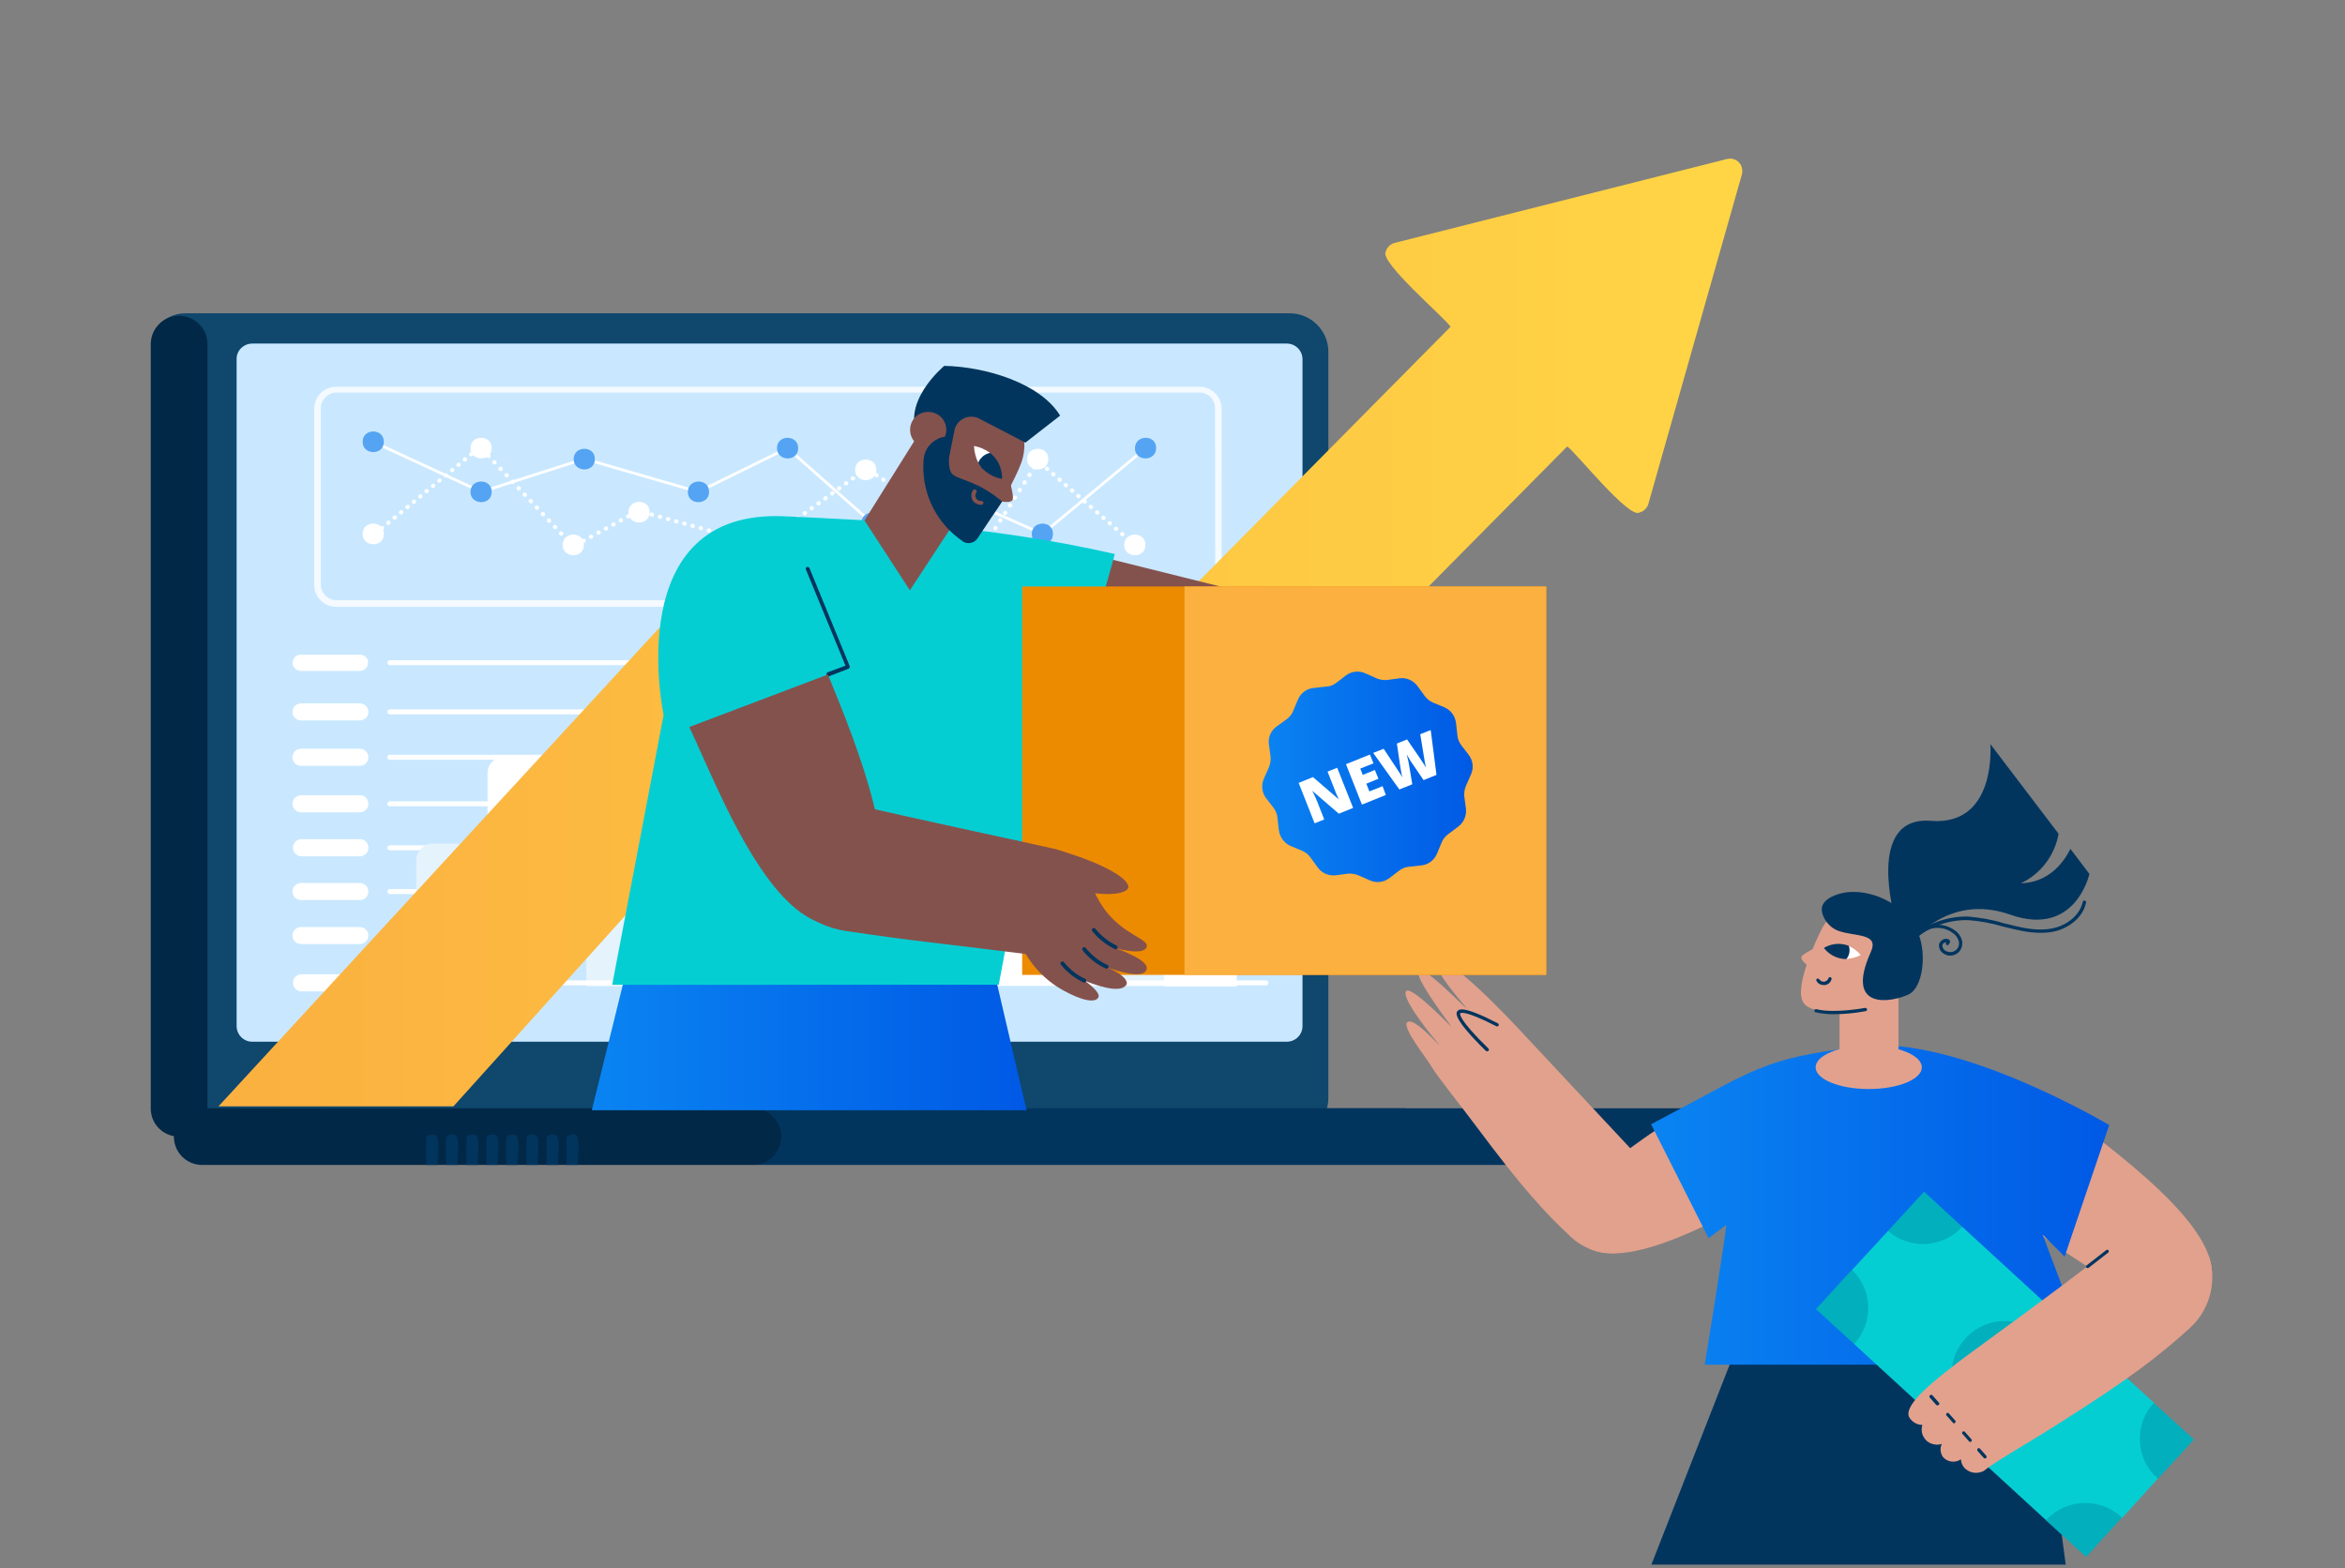 <?xml version="1.0" encoding="utf-8"?>
<!-- Generator: Adobe Illustrator 24.2.1, SVG Export Plug-In . SVG Version: 6.00 Build 0)  -->
<svg version="1.1" id="Layer_1" xmlns="http://www.w3.org/2000/svg" xmlns:xlink="http://www.w3.org/1999/xlink" x="0px" y="0px"
	 viewBox="0 0 852.3 570.1" style="enable-background:new 0 0 852.3 570.1;" xml:space="preserve">
<rect x="0" y="0" width="852.3" height="570.1" fill="#808080" stroke="none"/>
<style type="text/css">
	.st0{fill:none;}
	.st1{fill:#0F476D;}
	.st2{fill:#C9E8FF;}
	.st3{fill:#022847;}
	.st4{fill:#02355E;}
	.st5{fill:#FFFFFF;}
	.st6{opacity:0.8;}
	.st7{fill:none;stroke:#FFFFFF;stroke-width:1.5;stroke-linecap:round;stroke-linejoin:round;}
	.st8{fill:none;stroke:#FFFFFF;stroke-width:1.5;stroke-linecap:round;stroke-linejoin:round;stroke-dasharray:0.1,2.91;}
	.st9{fill:none;stroke:#FFFFFF;stroke-width:1.5;stroke-linecap:round;stroke-linejoin:round;stroke-dasharray:0.1,3.12;}
	.st10{fill:none;stroke:#FFFFFF;stroke-width:1.5;stroke-linecap:round;stroke-linejoin:round;stroke-dasharray:0.1,2.98;}
	.st11{fill:none;stroke:#FFFFFF;stroke-width:1.5;stroke-linecap:round;stroke-linejoin:round;stroke-dasharray:0.1,2.95;}
	.st12{fill:none;stroke:#FFFFFF;stroke-width:1.5;stroke-linecap:round;stroke-linejoin:round;stroke-dasharray:0.11,3.17;}
	.st13{fill:none;stroke:#FFFFFF;stroke-width:1.5;stroke-linecap:round;stroke-linejoin:round;stroke-dasharray:0.1,2.92;}
	.st14{fill:none;stroke:#FFFFFF;stroke-miterlimit:10;}
	.st15{fill:none;stroke:#FFFFFF;stroke-width:1.8;stroke-linecap:round;stroke-miterlimit:10;}
	.st16{fill:#E5F3FD;}
	.st17{fill:#54A4F3;}
	.st18{fill:#E2A18D;}
	.st19{fill:url(#SVGID_1_);}
	.st20{fill:#05CED3;}
	.st21{fill:#01AFBD;}
	.st22{clip-path:url(#SVGID_3_);}
	.st23{fill:url(#SVGID_4_);}
	.st24{fill:url(#SVGID_5_);}
	.st25{fill:#84524D;}
	.st26{fill:#ED8B00;}
	.st27{fill:#FBB040;}
	.st28{clip-path:url(#SVGID_7_);}
	.st29{fill:url(#SVGID_8_);}
</style>
<g id="Layer_2_1_">
	<g id="Layer_2-2">
		<rect class="st0" width="852.3" height="570.1"/>
	</g>
	<g id="design">
		<path class="st1" d="M468.8,413.2H67.2c-6.8,0-12.2-5.5-12.3-12.2V126.2c0-6.8,5.5-12.3,12.3-12.3l0,0h401.6c7.7,0,14,6.3,14,14
			v271.3C482.8,406.9,476.5,413.2,468.8,413.2L468.8,413.2z"/>
		<path class="st2" d="M91.7,124.9h376c3.2,0,5.7,2.6,5.7,5.7V373c0,3.2-2.6,5.7-5.7,5.7h-376c-3.2,0-5.7-2.6-5.7-5.7V130.6
			C85.9,127.5,88.5,124.9,91.7,124.9z"/>
		<path class="st3" d="M65.1,413.2c-5.7,0-10.3-4.5-10.3-10.2V124.8c0.2-5.7,4.9-10.2,10.6-10c5.4,0.2,9.8,4.5,10,10v278.1
			C75.4,408.6,70.8,413.2,65.1,413.2z"/>
		<path class="st4" d="M264.8,413.2c0-5.7,4.5-10.3,10.2-10.3h415.9c5.7,0.2,10.2,4.9,10,10.6c-0.2,5.4-4.5,9.8-10,10H275.1
			C269.4,423.5,264.8,418.9,264.8,413.2z"/>
		<path class="st3" d="M63.2,413.2c0-5.7,4.6-10.3,10.3-10.3h0h200.5c5.7,0.2,10.2,4.9,10,10.6c-0.2,5.4-4.5,9.8-10,10H73.5
			C67.8,423.5,63.2,418.9,63.2,413.2z"/>
		<path class="st4" d="M157.5,412.5c-1.1-0.1-2.6,0.2-2.6,1.6v9.4h4.2C158.6,422,160.6,412.2,157.5,412.5z"/>
		<path class="st4" d="M164.7,412.5c-1.1-0.1-2.6,0.2-2.6,1.6v9.4h4.2C165.8,422,167.8,412.2,164.7,412.5z"/>
		<path class="st4" d="M172.1,412.5c-1.2-0.1-2.6,0.2-2.6,1.6v9.4h4.2C173.2,422,175.2,412.2,172.1,412.5z"/>
		<path class="st4" d="M179.4,412.5c-1.1-0.1-2.6,0.2-2.6,1.6v9.4h4.2C180.4,422,182.5,412.2,179.4,412.5z"/>
		<path class="st4" d="M186.6,412.5c-1.1-0.1-2.6,0.2-2.6,1.6v9.4h4.2C187.7,422,189.7,412.2,186.6,412.5z"/>
		<path class="st4" d="M193.9,412.5c-1.1-0.1-2.6,0.2-2.6,1.6v9.4h4.2C194.9,422,197,412.2,193.9,412.5z"/>
		<path class="st4" d="M201.3,412.5c-1.2-0.1-2.6,0.2-2.6,1.6v9.4h4.2C202.3,422,204.4,412.2,201.3,412.5z"/>
		<path class="st4" d="M208.5,412.5c-1.1-0.1-2.6,0.2-2.6,1.6v9.4h4.2C209.5,422,211.6,412.2,208.5,412.5z"/>
		<path class="st4" d="M510.9,402.9H455c-0.6,4,1.8,8.2,6.3,8.2h43.3C509,411.1,511.4,406.9,510.9,402.9z"/>
		<path class="st5" d="M133.7,241.1c0,1.5-1.3,2.8-2.8,2.8l0,0h-22c-1.6-0.3-2.8-1.8-2.5-3.4c0.2-1.3,1.2-2.3,2.5-2.5h22
			c1.6,0,2.9,1.3,2.9,2.9C133.7,240.9,133.7,241,133.7,241.1z"/>
		<path class="st5" d="M133.9,258.8c0,1.7-1.4,3.1-3.1,3.1c0,0,0,0,0,0h-21.4c-1.7,0-3.1-1.4-3.1-3.1c0-1.7,1.4-3.1,3.1-3.1h21.4
			C132.5,255.7,133.9,257.1,133.9,258.8z"/>
		<path class="st5" d="M133.9,275.3c0,1.7-1.4,3.1-3.1,3.1c0,0,0,0,0,0h-21.4c-1.7,0-3.1-1.4-3.1-3.1s1.4-3.1,3.1-3.1l0,0h21.4
			C132.5,272.2,133.9,273.6,133.9,275.3z"/>
		<path class="st5" d="M133.9,292.2c0,1.7-1.4,3.1-3.1,3.1c0,0,0,0,0,0h-21.4c-1.7,0-3.1-1.4-3.1-3.1s1.4-3.1,3.1-3.1l0,0h21.4
			C132.5,289,133.9,290.5,133.9,292.2z"/>
		<path class="st5" d="M133.9,308.2c0,1.7-1.4,3.1-3.1,3.1h-21.4c-1.7-0.1-3-1.6-2.9-3.3c0.1-1.6,1.4-2.9,2.9-2.9h21.4
			C132.5,305,133.9,306.4,133.9,308.2z"/>
		<path class="st5" d="M133.9,324.1c0,1.7-1.4,3.1-3.1,3.1c0,0,0,0,0,0h-21.4c-1.7,0-3.1-1.4-3.1-3.1s1.4-3.1,3.1-3.1l0,0h21.4
			C132.5,321,133.9,322.4,133.9,324.1z"/>
		<path class="st5" d="M133.9,340.1c0,1.7-1.4,3.1-3.1,3.1c0,0,0,0,0,0h-21.4c-1.7,0-3.1-1.4-3.1-3.1s1.4-3.1,3.1-3.1l0,0h21.4
			C132.5,337,133.9,338.4,133.9,340.1z"/>
		<path class="st5" d="M133.9,357.3c0,1.7-1.4,3.1-3.1,3.1c0,0,0,0,0,0h-21.4c-1.7-0.1-3-1.6-2.9-3.3c0.1-1.6,1.4-2.9,2.9-2.9h21.4
			C132.5,354.2,133.9,355.6,133.9,357.3L133.9,357.3z"/>
		<g class="st6">
			<path class="st5" d="M444,212.6c0,4.4-3.6,8-8,8H122.2c-4.4,0-8-3.6-8-8l0,0v-64c0-4.4,3.6-8,8-8H436c4.4,0,8,3.6,8,8l0,0V212.6z
				 M441.6,148.3c0-3.1-2.5-5.6-5.6-5.6H122.3c-3.1,0-5.7,2.6-5.7,5.7v64.1c0,3.1,2.5,5.7,5.7,5.7H436c3.1,0,5.7-2.6,5.7-5.7
				L441.6,148.3z"/>
		</g>
		<line class="st7" x1="135.6" y1="194.7" x2="135.7" y2="194.6"/>
		<line class="st8" x1="138.8" y1="192" x2="172.9" y2="163.8"/>
		<polyline class="st7" points="174.4,162.5 174.5,162.4 174.5,162.5 		"/>
		<line class="st9" x1="177.5" y1="165.7" x2="206.8" y2="197"/>
		<polyline class="st7" points="208.3,198.6 208.4,198.7 208.4,198.6 		"/>
		<polyline class="st10" points="212.1,196.6 232,185.7 274.5,197.5 		"/>
		<polyline class="st7" points="276.5,198.1 276.6,198.1 276.6,198.1 		"/>
		<line class="st10" x1="280" y1="195.6" x2="313.2" y2="171.6"/>
		<polyline class="st7" points="314.9,170.4 315,170.3 315,170.4 		"/>
		<line class="st11" x1="318.5" y1="172.7" x2="355.8" y2="197.4"/>
		<polyline class="st7" points="357.5,198.5 357.6,198.6 357.6,198.5 		"/>
		<line class="st12" x1="360" y1="194.8" x2="376.1" y2="169.6"/>
		<polyline class="st7" points="377.3,167.8 377.3,167.7 377.4,167.8 		"/>
		<line class="st13" x1="380.5" y1="170.4" x2="410.8" y2="196.7"/>
		<line class="st7" x1="412.4" y1="198.1" x2="412.4" y2="198.1"/>
		<polyline class="st14" points="135.6,160.6 174.9,178.8 212.4,166.8 253.8,178.8 286.2,162.9 316.9,190.1 343.1,178.2 
			378.9,194.1 416.4,162.9 		"/>
		<line class="st15" x1="141.7" y1="240.9" x2="460.1" y2="240.9"/>
		<line class="st15" x1="141.7" y1="275.3" x2="460.1" y2="275.3"/>
		<line class="st15" x1="141.7" y1="308.2" x2="460.1" y2="308.2"/>
		<line class="st15" x1="141.7" y1="324.1" x2="460.1" y2="324.1"/>
		<line class="st15" x1="141.7" y1="340.1" x2="460.1" y2="340.1"/>
		<line class="st15" x1="141.7" y1="292.2" x2="460.1" y2="292.2"/>
		<line class="st15" x1="141.7" y1="258.8" x2="460.1" y2="258.8"/>
		<path class="st16" d="M171.6,306.7h-14.3c-3.3,0-6,2.7-6,6l0,0v45.4h26.3v-45.4C177.6,309.4,174.9,306.7,171.6,306.7L171.6,306.7z
			"/>
		<path class="st16" d="M233.4,320.8h-14.3c-3.3,0-6,2.7-6,6l0,0v31.8h26.3v-31.8C239.5,323.5,236.8,320.8,233.4,320.8L233.4,320.8z
			"/>
		<path class="st16" d="M294.9,256.7h-14.3c-3.3,0-6,2.7-6,6v95.9H301v-95.9C301,259.4,298.3,256.7,294.9,256.7L294.9,256.7z"/>
		<path class="st16" d="M356.1,291.5h-14.3c-3.3,0-6,2.7-6,6l0,0v61.1h26.3v-61.1c0-3.3-2.6-6-5.9-6.1
			C356.2,291.5,356.1,291.5,356.1,291.5L356.1,291.5z"/>
		<path class="st16" d="M417.3,253.4H403c-3.3,0-6,2.7-6,6l0,0v99.2h26.3v-99.2C423.3,256.1,420.7,253.5,417.3,253.4L417.3,253.4z"
			/>
		<path class="st5" d="M197.5,275h-14.2c-3.3,0-6,2.6-6.1,5.9c0,0,0,0.1,0,0.1v76.9h26.4V281C203.6,277.7,200.9,275,197.5,275
			C197.5,275,197.5,275,197.5,275z"/>
		<path class="st5" d="M259.4,306.5h-14.2c-3.3,0-6,2.6-6.1,5.9c0,0,0,0.1,0,0.1V358h26.4v-45.5
			C265.4,309.1,262.8,306.5,259.4,306.5C259.4,306.5,259.4,306.5,259.4,306.5L259.4,306.5z"/>
		<path class="st5" d="M320.8,275.1h-14.2c-3.3,0-6,2.6-6.1,5.9c0,0,0,0.1,0,0.1l0,0V358h26.4v-76.9c0-3.3-2.7-6-6-6
			C320.9,275.1,320.9,275.1,320.8,275.1L320.8,275.1z"/>
		<path class="st5" d="M382,275.5h-14.2c-3.3,0-6,2.6-6.1,5.9c0,0,0,0.1,0,0.1v76.9h26.4v-76.9C388.1,278.2,385.4,275.5,382,275.5
			C382.1,275.5,382,275.5,382,275.5z"/>
		<path class="st5" d="M443.4,275.7h-14.2c-3.3,0-6,2.6-6.1,5.9c0,0,0,0.1,0,0.1v76.9h26.4v-76.9
			C449.4,278.4,446.8,275.7,443.4,275.7C443.4,275.7,443.4,275.7,443.4,275.7z"/>
		<line class="st15" x1="141.7" y1="357.3" x2="460.1" y2="357.3"/>
		<path class="st5" d="M381,166.9c0.1,5-7.7,5-7.7,0S381.1,161.9,381,166.9z"/>
		<path class="st5" d="M139.5,194.1c0.1,5-7.7,5-7.7,0S139.5,189.1,139.5,194.1z"/>
		<path class="st5" d="M178.7,162.9c0.1,5-7.7,5-7.7,0S178.8,157.9,178.7,162.9z"/>
		<path class="st5" d="M212.2,198.1c0.1,5-7.7,5-7.7,0S212.3,193.1,212.2,198.1z"/>
		<path class="st5" d="M236.1,186.2c0.1,5-7.7,5-7.7,0S236.2,181.2,236.1,186.2z"/>
		<path class="st5" d="M280.4,198.1c0.1,5-7.7,5-7.7,0S280.5,193.1,280.4,198.1z"/>
		<path class="st5" d="M318.5,170.8c0,5-7.7,5-7.7,0S318.5,165.8,318.5,170.8z"/>
		<path class="st5" d="M361.7,198.1c0,5-7.7,5-7.7,0S361.8,193.1,361.7,198.1z"/>
		<path class="st5" d="M416.3,198.1c0.1,5-7.7,5-7.7,0S416.4,193.1,416.3,198.1z"/>
		<path class="st17" d="M139.5,160.6c0.1,5-7.7,5-7.7,0S139.5,155.6,139.5,160.6z"/>
		<path class="st17" d="M178.7,178.8c0.1,5-7.7,5-7.7,0S178.8,173.8,178.7,178.8z"/>
		<path class="st17" d="M216.2,166.9c0.1,5-7.7,5-7.7,0S216.3,161.9,216.2,166.9z"/>
		<path class="st17" d="M257.7,178.8c0.1,5-7.8,5-7.7,0S257.8,173.8,257.7,178.8z"/>
		<path class="st17" d="M290.1,162.9c0.1,5-7.7,5-7.7,0S290.1,157.9,290.1,162.9z"/>
		<path class="st17" d="M320.8,190.1c0,5-7.7,5-7.7,0S320.8,185.2,320.8,190.1z"/>
		<path class="st17" d="M346.9,178.2c0.1,5-7.7,5-7.7,0S347,173.2,346.9,178.2z"/>
		<path class="st17" d="M420.2,162.9c0,5-7.8,5-7.7,0S420.3,157.9,420.2,162.9z"/>
		<path class="st17" d="M382.7,194.1c0.1,5-7.7,5-7.7,0S382.8,189.1,382.7,194.1z"/>
		<polygon class="st4" points="600.2,568.8 750.8,568.8 737.9,472.2 638,472.2 		"/>
		<path class="st18" d="M647.8,430.5c-16.8,9.1-63.6,38.2-75.6,18.4c-9.9-16.4,36.9-42.7,53-52.8L647.8,430.5z"/>
		<path class="st18" d="M592.6,417.5c-11-11.8-36-38.5-38.6-41.3c-4.7-5.1-27.9-29.8-31.5-26.4c-2.3,2.1,9,14.7,10.8,17
			c-2.8-2.2-15.3-15.5-17.6-13.8s12,20.3,12,20.5c-1.8-1.8-14.7-15.1-16.6-13.2c-2.2,2.3,10,17.3,12.1,19.6
			c-0.4,0.1-9.3-10.3-11.7-8.3c-2.2,1.7,7.5,13.8,8.5,15.7c2.9,4.8,9.5,12.7,16.5,22.1c16.4,22,24.7,31.2,34.6,40.4
			c6.3,5.8,15.4,7.4,23.3,4.1C593.8,442.4,593.3,428.9,592.6,417.5z"/>
		<path class="st4" d="M540.6,382.2c0.2,0,0.3-0.1,0.4-0.2c0.2-0.2,0.2-0.6,0-0.8c-11.3-11-10.3-12.7-10.3-12.8s1.2-1.5,13.2,4.7
			c0.3,0.1,0.7,0,0.8-0.3c0.1-0.3,0-0.6-0.3-0.8c-13-6.7-14.2-5-14.7-4.4s-1.8,2.5,10.3,14.4C540.2,382.1,540.4,382.2,540.6,382.2z"
			/>
		<path class="st18" d="M755.2,408c14.8,12,59.8,43.8,46.2,62.5c-11.3,15.5-53.7-17.5-69.2-28.4L755.2,408z"/>
		
			<linearGradient id="SVGID_1_" gradientUnits="userSpaceOnUse" x1="600.23" y1="72.265" x2="766.64" y2="72.265" gradientTransform="matrix(1 0 0 1 0 365.8)">
			<stop  offset="0" style="stop-color:#0A84F2"/>
			<stop  offset="1" style="stop-color:#0059E5"/>
		</linearGradient>
		<path class="st19" d="M766.6,409c0,0-55-32.8-89.7-28.6c-36.8,4.4-37.7,7.8-76.8,28.3l20.9,41.4l6.4-4.8c0,2.9-7.8,50.8-7.8,50.8
			h140.6l-17.8-47.3l8,8L766.6,409z"/>
		<polygon class="st20" points="784.6,523.8 782.8,509.9 713.2,446 699.8,446 686.2,447.5 673.1,461.7 672.8,475.4 674,488.7 
			743.6,552.6 757.6,553.2 771.3,551.8 784.3,537.5 		"/>
		<circle class="st21" cx="728.7" cy="499.6" r="19.4"/>
		<path class="st21" d="M673.1,461.6c7.6,7.3,7.9,19.3,0.8,27L660,475.9L673.1,461.6z"/>
		<path class="st21" d="M686.2,447.5l13.1-14.3l13.9,12.8C706,453.7,694.1,454.4,686.2,447.5z"/>
		<path class="st21" d="M770.9,551.4c0.1,0.1,0.2,0.2,0.3,0.3L758.2,566l-14.6-13.3C750.8,544.8,763,544.2,770.9,551.4z"/>
		<path class="st21" d="M797.4,523.3l-13.1,14.3l-0.3-0.3c-7.9-7.2-8.4-19.5-1.2-27.3L797.4,523.3z"/>
		<path class="st18" d="M764.1,456.1c-14.3,11.5-49.4,36.7-52.8,39.4c-6.2,4.9-19.8,14.9-17.4,19.7c1,1.7,2.8,2.8,4.8,2.8
			c-0.7,2.2,0,4.5,1.8,6c1.5,1.1,3.5,1.5,5.3,0.9c-0.8,1.5-0.6,3.4,0.4,4.8c1.7,1.9,4.5,2.2,6.5,0.8c0.1,1.4,0.7,2.7,1.8,3.6
			c1.8,1.5,4.3,1.7,6.4,0.7c5.5-4.3,15.3-9.6,26.4-16.7c26.4-16.6,37.5-25.2,48.8-35.5c7.1-6.6,9.8-16.8,6.7-26
			C789.8,456.3,777.1,456.2,764.1,456.1z"/>
		<path class="st4" d="M758.7,461c0.1,0,0.3,0,0.4-0.1c3.2-2.5,5.8-4.5,7.2-5.6c0.2-0.2,0.2-0.6,0-0.8c-0.2-0.2-0.5-0.2-0.7-0.1
			c-1.5,1.1-4,3.2-7.2,5.6c-0.3,0.2-0.3,0.6-0.1,0.8l0,0C758.3,460.9,758.5,461,758.7,461z"/>
		<path class="st4" d="M704.3,510.9c0.1,0,0.3-0.1,0.4-0.2c0.2-0.2,0.2-0.6,0-0.8l0,0l-2.3-2.6c-0.2-0.3-0.6-0.3-0.9-0.1
			c-0.3,0.2-0.3,0.6-0.1,0.9l0.1,0.1l2.3,2.6C703.9,510.8,704.1,510.9,704.3,510.9z"/>
		<path class="st4" d="M710.2,517.4c0.3,0,0.6-0.3,0.6-0.6c0-0.2-0.1-0.3-0.2-0.4l0,0l-2.3-2.6c-0.2-0.2-0.6-0.3-0.8,0
			c-0.2,0.2-0.3,0.6,0,0.8l2.3,2.6C709.8,517.4,710,517.4,710.2,517.4z"/>
		<path class="st4" d="M716.1,524.2c0.1,0,0.3-0.1,0.4-0.2c0.2-0.2,0.2-0.6,0-0.8l-2.3-2.6c-0.2-0.3-0.6-0.3-0.8-0.2
			c-0.3,0.2-0.3,0.6-0.2,0.8l0.1,0.1l2.3,2.6C715.7,524.1,715.9,524.2,716.1,524.2z"/>
		<path class="st4" d="M721.5,530.2c0.1,0,0.3,0,0.4-0.2c0.2-0.2,0.2-0.6,0-0.8l0,0l-2.3-2.6c-0.2-0.2-0.6-0.2-0.8,0
			c-0.2,0.2-0.2,0.6-0.1,0.8l2.3,2.6C721.2,530.2,721.4,530.2,721.5,530.2z"/>
		<ellipse class="st18" cx="679.2" cy="388" rx="19.3" ry="7.9"/>
		<rect x="668.6" y="345.9" class="st18" width="21.4" height="44.6"/>
		<path class="st18" d="M655.4,364.4c3.6,5.9,22.6,2.3,22.6,2.3l16-13.9c3.9-8.9-0.2-19.3-9.2-23.2c-8.9-3.9-19.3,0.2-23.2,9.2
			C661.6,338.8,651.7,358.4,655.4,364.4z"/>
		<path class="st18" d="M661.6,343.8c0,0-6.6,2.8-6.9,4.1c-0.3,1.6,4.3,4.7,4.3,4.7S661.5,343.8,661.6,343.8z"/>
		<path class="st5" d="M676.3,347.2c-1.2-1.4-2.7-2.6-4.4-3.3c-0.6-0.3-1.5,4.8-0.8,4.7C672.9,348.5,674.7,348,676.3,347.2z"/>
		<g>
			<defs>
				<path id="SVGID_2_" d="M676.3,347.2c-3.1-4.2-8.9-5.3-13.4-2.6C666,348.7,671.8,349.9,676.3,347.2z"/>
			</defs>
			<clipPath id="SVGID_3_">
				<use xlink:href="#SVGID_2_"  style="overflow:visible;"/>
			</clipPath>
			<g class="st22">
				<path class="st4" d="M671.9,343.7c-1-2.5-3.9-3.8-6.4-2.8s-3.8,3.9-2.8,6.4c1,2.5,3.9,3.8,6.4,2.8
					C671.6,349.1,672.9,346.2,671.9,343.7C671.9,343.7,671.9,343.7,671.9,343.7z"/>
			</g>
		</g>
		<path class="st4" d="M662.8,358.1h0.5c1.2-0.2,2.1-1,2.4-2.2c0.1-0.3-0.2-0.6-0.5-0.7c-0.3,0-0.5,0.1-0.6,0.3
			c-0.3,1-1.3,1.6-2.3,1.3c-0.4-0.1-0.8-0.4-1.1-0.8c-0.2-0.3-0.6-0.3-0.8-0.2c-0.3,0.2-0.3,0.5-0.2,0.8
			C660.8,357.6,661.7,358.1,662.8,358.1z"/>
		<path class="st4" d="M666.4,368.7c3.9,0,7.8-0.4,11.6-1.1c0.3,0,0.6-0.3,0.6-0.6s-0.3-0.6-0.6-0.6l0,0h-0.1
			c-0.1,0-11,2.1-17.6,0.5c-0.3-0.1-0.7,0-0.8,0.3c-0.1,0.3,0,0.7,0.3,0.8l0,0h0.2C662,368.5,664.2,368.7,666.4,368.7z"/>
		<path class="st4" d="M693.7,361.5c5.1-2.4,6.7-14.5,3.5-22.2c-4-9.9-15.8-15.8-25.3-15c-2.3,0.2-7.7,1.3-9.4,4.6
			c-1.4,2.6,1.3,8,5.7,9.5c6.2,2.2,15,0.7,11.7,7.8C670.2,367.9,688.1,364.2,693.7,361.5z"/>
		<path class="st4" d="M701.8,298.4c24.1,1.9,21.6-27.9,21.6-27.9l24.8,32.6c-1.4,7.9-6.5,14.6-13.7,18c10-0.3,15.4-7.3,18-12.5
			l6.9,9.1c0,0-5,23.2-28.8,14.8s-37.5,12-37.5,12l-4.3-10.4C688.8,334.1,677.8,296.5,701.8,298.4z"/>
		<path class="st4" d="M694.3,342.8c0.2,0,0.3-0.1,0.4-0.2c5.5-5.4,13-8.3,20.7-8.1c4.2,0.3,8.4,1.1,12.5,2.3l2.9,0.7
			c4.8,1.2,10.5,2.3,15.9,1.1c4.9-1.1,10.3-4.8,11.5-10.5c0.1-0.3-0.1-0.6-0.5-0.7c-0.3-0.1-0.6,0.1-0.7,0.4l0,0
			c-1.1,5.2-6.1,8.6-10.6,9.6c-5.1,1.2-10.6,0.1-15.3-1.1l-2.9-0.7c-4.2-1.3-8.4-2-12.8-2.4c-8-0.2-15.8,2.8-21.6,8.4
			c-0.2,0.2-0.2,0.6,0,0.8c0,0,0,0,0,0l0,0C694,342.7,694.1,342.8,694.3,342.8z"/>
		<path class="st4" d="M708.8,347.4c2.4,0,4.4-1.9,4.4-4.4c0-0.2,0-0.4,0-0.6c-0.3-1.6-1.2-3.1-2.5-4c-4.6-3.6-11.2-2.7-14.8,1.9
			c-0.2,0.2-0.3,0.4-0.5,0.6c-0.2,0.3-0.1,0.6,0.2,0.8l0,0c0.3,0.2,0.6,0.1,0.8-0.2l0,0c2.9-4.3,8.7-5.5,13-2.6l0.5,0.4
			c1.1,0.7,1.8,1.9,2.1,3.2c0.2,1.8-1,3.4-2.8,3.6c-0.7,0.1-1.4-0.1-2-0.4c-0.8-0.4-1.3-1.3-1.2-2.2c0.1-0.4,0.5-0.7,0.9-0.9
			c0.1,0,0.3,0,0.4,0v0.1c-0.2,0.3-0.1,0.6,0.2,0.8c0.3,0.2,0.7,0.1,0.8-0.2c0,0,0,0,0,0l0.4-0.7c0.1-0.2,0.1-0.6-0.1-0.8
			c-0.5-0.5-1.3-0.7-2-0.4c-0.8,0.2-1.5,0.9-1.8,1.7c-0.3,1.4,0.4,2.9,1.7,3.6C707.3,347.2,708,347.4,708.8,347.4z"/>
		<linearGradient id="SVGID_4_" gradientUnits="userSpaceOnUse" x1="79.36" y1="229.927" x2="633.254" y2="229.927">
			<stop  offset="0" style="stop-color:#FBB040"/>
			<stop  offset="1" style="stop-color:#FFD545"/>
		</linearGradient>
		<path class="st23" d="M632,59c-1.1-1.1-2.7-1.6-4.3-1.2L506.9,88.3c-1.5,0.4-2.8,1.6-3.2,3.1c-2.8,3.6,22.2,24.8,23.5,27.4
			L424,223.1c-1.8,1.8-4.2,2.7-6.7,2.7H246c-2.6,0-5.1,1.1-6.9,3L79.4,402.2h85.4l101.4-112.6c1.8-2,4.3-3.1,7-3.1h169.5
			c2.5,0,4.9-0.9,6.7-2.7l120.2-121.5c2.6,1.5,22.6,26.6,26.3,24c1.5-0.4,2.8-1.6,3.2-3.1l34-119.8C633.5,61.8,633.1,60.1,632,59z"
			/>
		
			<linearGradient id="SVGID_5_" gradientUnits="userSpaceOnUse" x1="215.07" y1="195.99" x2="373.1" y2="195.99" gradientTransform="matrix(1 0 0 -1 0 570)">
			<stop  offset="0" style="stop-color:#0A84F2"/>
			<stop  offset="1" style="stop-color:#0059E5"/>
		</linearGradient>
		<polygon class="st24" points="229.7,344.5 215.1,403.6 373.1,403.6 359.3,344.5 		"/>
		<polygon class="st25" points="440.1,251.3 373.9,247 376.8,196.6 469.2,219.6 		"/>
		<path class="st20" d="M241.2,259.9c0,0-16.1-75.2,44.2-72.2c29.1,1.4,72.1,2.8,119.8,13.7l-13.1,46.9h-8.6l-20.5,109.7H222.5
			L241.2,259.9z"/>
		<path class="st4" d="M300.9,245.9c0.1,0,0.2,0,0.3,0l7.2-2.8c0.2-0.1,0.3-0.2,0.4-0.4c0.1-0.2,0.1-0.4,0-0.6l-14.6-35.6
			c-0.2-0.4-0.6-0.5-0.9-0.4c0,0,0,0,0,0l0,0c-0.4,0.1-0.5,0.5-0.4,0.9l0,0l14.4,35l-6.5,2.4c-0.4,0.2-0.5,0.6-0.4,1
			C300.5,245.8,300.7,245.9,300.9,245.9L300.9,245.9z"/>
		<rect x="371.5" y="213.2" class="st26" width="190.5" height="141.2"/>
		<rect x="430.5" y="213.2" class="st27" width="131.5" height="141.2"/>
		<path class="st25" d="M297.8,289.6L297.8,289.6c44.2,10.2,75.8,16.7,85.5,19c1.7,0.4,3.4,1,4.9,1.8c7.7,4.3,7.2,11.8,13.2,20.1
			c6.9,9.4,16,10.7,15.4,13.6c-0.5,2-4.1,2.5-11.2,0.6l0,0c5.2,2,12.2,5,11.1,7.9c-1.4,3.3-10.1,0.6-15.2-1.2
			c6.2,2.2,8.9,5.3,7.8,6.7c-1.6,2.3-6.8,1.7-14.9-1.5l0,0c5,3.8,5.6,5.5,4.4,6.5c-2.2,1.9-8.9-0.9-14.3-4.2
			c-4.8-3.1-8.8-7.2-11.7-12.1l0,0c-31.7-4-39.5-4.5-65-8.3C278.6,334.3,275,299.8,297.8,289.6z"/>
		<path class="st25" d="M394,324.2c11.4,1.9,15.8,0.1,16.1-1.6c0.4-3-8.6-8.6-24.9-13.4C387.3,313.6,392,319.8,394,324.2z"/>
		<path class="st4" d="M405.4,345.1c0.4,0,0.7-0.3,0.8-0.7c0-0.3-0.2-0.6-0.4-0.7c-3-1.4-5.6-3.5-7.7-6.1c-0.3-0.3-0.7-0.3-1-0.1
			c-0.3,0.2-0.4,0.7-0.1,1c0,0,0,0,0,0l0,0c0.9,1.1,1.9,2.2,3,3.1c1.6,1.4,3.3,2.5,5.2,3.4C405.2,345.1,405.3,345.1,405.4,345.1z"/>
		<path class="st4" d="M402,352.1c0.4,0.1,0.8-0.1,0.9-0.5c0.1-0.4-0.1-0.8-0.5-0.9c0,0-0.1,0-0.1,0l0,0c-3-1.4-5.6-3.5-7.7-6.1
			c-0.2-0.3-0.7-0.4-1-0.1c0,0,0,0,0,0l0,0c-0.3,0.3-0.3,0.7-0.1,1c2.2,2.8,5,5,8.2,6.5C401.8,352.1,401.9,352.1,402,352.1z"/>
		<path class="st4" d="M394.1,357.2c0.3,0,0.5-0.2,0.6-0.4c0.2-0.3,0.1-0.8-0.3-1c0,0,0,0-0.1,0c-1.8-0.8-3.4-1.9-4.9-3.2
			c-1-0.9-2-1.9-2.8-2.9c-0.3-0.3-0.8-0.2-1,0.1c-0.2,0.2-0.2,0.6-0.1,0.8c0.9,1.1,1.9,2.2,3,3.1c1.6,1.4,3.4,2.5,5.2,3.4
			C393.9,357.2,394,357.2,394.1,357.2z"/>
		<path class="st25" d="M250.5,264.3c10.8,22.5,32.7,82.3,60.6,70.6c23.1-9.8-0.8-66.7-10.2-89.7L250.5,264.3z"/>
		<path class="st25" d="M330.7,214.6l-16.5-25.4l25.4-40.5c2.5-4.5,10.1,2.1,14.6,4.6s5.5,16.4,3,20.9L330.7,214.6z"/>
		<path class="st25" d="M353.8,192.8c-7.4,1.2-16-18.3-16-18.3l-1.5-21.6c4.9-9.4,16.5-13,25.8-8c9,4.7,12.7,15.6,8.5,24.8
			C370.7,169.6,361.4,191.6,353.8,192.8z"/>
		<path class="st25" d="M366.5,173.3c0,0,2.4,7.4,1.4,8.6c-1.1,1.4-7-0.2-7-0.2S366.6,173.3,366.5,173.3z"/>
		<path class="st5" d="M354,162.1c2.1,0.4,4.1,1.3,5.8,2.5c0.6,0.4-4,4.2-4.3,3.5C354.6,166.3,354.1,164.2,354,162.1z"/>
		<g>
			<defs>
				<path id="SVGID_6_" d="M354,162.1c6,0.8,10.4,6,10.2,12c-2.9-0.5-5.5-2-7.5-4.1C355.1,167.8,354.1,165,354,162.1z"/>
			</defs>
			<clipPath id="SVGID_7_">
				<use xlink:href="#SVGID_6_"  style="overflow:visible;"/>
			</clipPath>
			<g class="st28">
				<path class="st4" d="M360.1,164.6c3.1-0.4,6,1.8,6.4,4.9c0.4,3.1-1.8,6-4.9,6.4c-3.1,0.4-6-1.8-6.4-4.9
					C354.8,167.9,357,165.1,360.1,164.6C360.1,164.7,360.1,164.7,360.1,164.6z"/>
			</g>
		</g>
		<path class="st4" d="M343.2,133c0,0-17.1,14.1-8.6,27.1l4.7-0.9l5.6,7.3L347,156c1-3.4,4.6-5.3,8-4.2c0.4,0.1,0.8,0.3,1.1,0.5
			l16.6,8.6l12.6-9.8C378.2,139.3,358.2,133.3,343.2,133z"/>
		<path class="st25" d="M333,151.3c-2.7,2.4-3,6.5-0.6,9.3c2.4,2.7,6.5,3,9.3,0.6c2.7-2.4,3-6.5,0.6-9.3
			C339.9,149.3,335.8,149,333,151.3L333,151.3z"/>
		<path class="st4" d="M364.2,182.3l-8.9,13.4c-1.2,1.8-3.6,2.3-5.4,1.1l-0.1-0.1l-1.5-1.1c-8.9-6.8-13.6-17.7-12.6-28.8l0,0
			c0.4-3.7,3-6.8,6.6-7.8l1.2-0.3l2,2.9c0,0-1.8,8.8,0.8,10.9S355.5,174.9,364.2,182.3z"/>
		<path class="st25" d="M356.5,183.5h0.4c0.4-0.1,0.6-0.5,0.5-0.9c-0.1-0.3-0.4-0.5-0.7-0.5c-1.1,0.1-2.1-0.7-2.2-1.8
			c0-0.4,0.1-0.8,0.3-1.2c0.3-0.3,0.2-0.8-0.1-1c-0.3-0.3-0.8-0.2-1,0.1c0,0-0.1,0.1-0.1,0.1l0,0c-0.7,1.1-0.7,2.5-0.1,3.6
			C354.2,182.9,355.3,183.5,356.5,183.5z"/>
		
			<linearGradient id="SVGID_8_" gradientUnits="userSpaceOnUse" x1="458.774" y1="-83.38" x2="535.252" y2="-83.38" gradientTransform="matrix(1 0 0 1 0 365.8)">
			<stop  offset="0" style="stop-color:#0A84F2"/>
			<stop  offset="1" style="stop-color:#0059E5"/>
		</linearGradient>
		<path class="st29" d="M485.6,248.3l3.5-2.7c2.1-1.6,4.8-1.9,7.2-0.8l4,1.8c1.2,0.5,2.5,0.7,3.8,0.6l4.4-0.6
			c2.6-0.4,5.1,0.7,6.7,2.8l2.6,3.6c0.8,1,1.8,1.9,3,2.4l4.1,1.7c2.4,1,4,3.2,4.3,5.8l0.5,4.4c0.1,1.3,0.6,2.5,1.4,3.6l2.7,3.5
			c1.6,2.1,1.9,4.8,0.8,7.2l-1.8,4.1c-0.5,1.2-0.7,2.5-0.6,3.8l0.6,4.4c0.3,2.6-0.8,5.1-2.8,6.6l-3.6,2.7c-1.1,0.8-1.9,1.8-2.4,3
			l-1.7,4.1c-1,2.4-3.2,4.1-5.8,4.3l-4.4,0.5c-1.3,0.1-2.5,0.6-3.6,1.4l-3.5,2.7c-2.1,1.6-4.8,1.9-7.2,0.8l-4.1-1.8
			c-1.2-0.5-2.5-0.7-3.8-0.6l-4.4,0.6c-2.6,0.3-5.1-0.8-6.6-2.9l-2.6-3.6c-0.8-1.1-1.8-1.9-3-2.4l-4.1-1.7c-2.4-1-4.1-3.3-4.4-5.9
			l-0.5-4.4c-0.1-1.3-0.6-2.5-1.4-3.6l-2.7-3.5c-1.6-2.1-1.9-4.8-0.8-7.2l1.8-4.1c0.5-1.2,0.7-2.5,0.6-3.8l-0.6-4.4
			c-0.4-2.6,0.7-5.1,2.8-6.6l3.6-2.6c1.1-0.8,1.9-1.8,2.4-3l1.7-4.1c1-2.4,3.2-4.1,5.8-4.3l4.4-0.5
			C483.2,249.6,484.5,249.1,485.6,248.3z"/>
		<path class="st5" d="M491.8,293.7l-5.2,2.1l-9.5-8.2H477c0.6,1.2,1.2,2.4,1.7,3.7l2.6,6.6l-3.5,1.4l-5.8-14.7l5.2-2.1l9.4,8.1l0,0
			c-0.7-1.5-1.2-2.6-1.5-3.5l-2.6-6.6l3.5-1.4L491.8,293.7z"/>
		<path class="st5" d="M503.7,289l-8.7,3.5l-5.8-14.7l8.7-3.5l1.3,3.2l-4.8,1.9l0.9,2.3l4.4-1.8l1.3,3.2l-4.4,1.8l1.1,2.8l4.8-1.9
			L503.7,289z"/>
		<path class="st5" d="M522.1,281.7l-4.7,1.9l-4-5.9c-0.2-0.2-0.5-0.7-1-1.5s-0.8-1.4-1.1-1.9c0.1,0.5,0.2,1,0.4,1.7
			s0.3,1.4,0.4,1.9c0.1,0.5,0.5,3,1.2,7.2l-4.7,1.9l-9.5-13.3l3.8-1.5l4.5,6.8c1,1.5,1.8,2.7,2.3,3.6c-0.2-0.7-0.4-1.7-0.6-3
			s-0.4-2.3-0.5-3.2l-0.9-6.1l3.7-1.5l3.5,5.1c0.6,0.8,1.2,1.8,1.9,2.8s1.2,1.9,1.5,2.4c-0.2-0.8-0.5-2.1-0.8-4.2l-1.3-8l3.8-1.5
			L522.1,281.7z"/>
	</g>
</g>
</svg>

